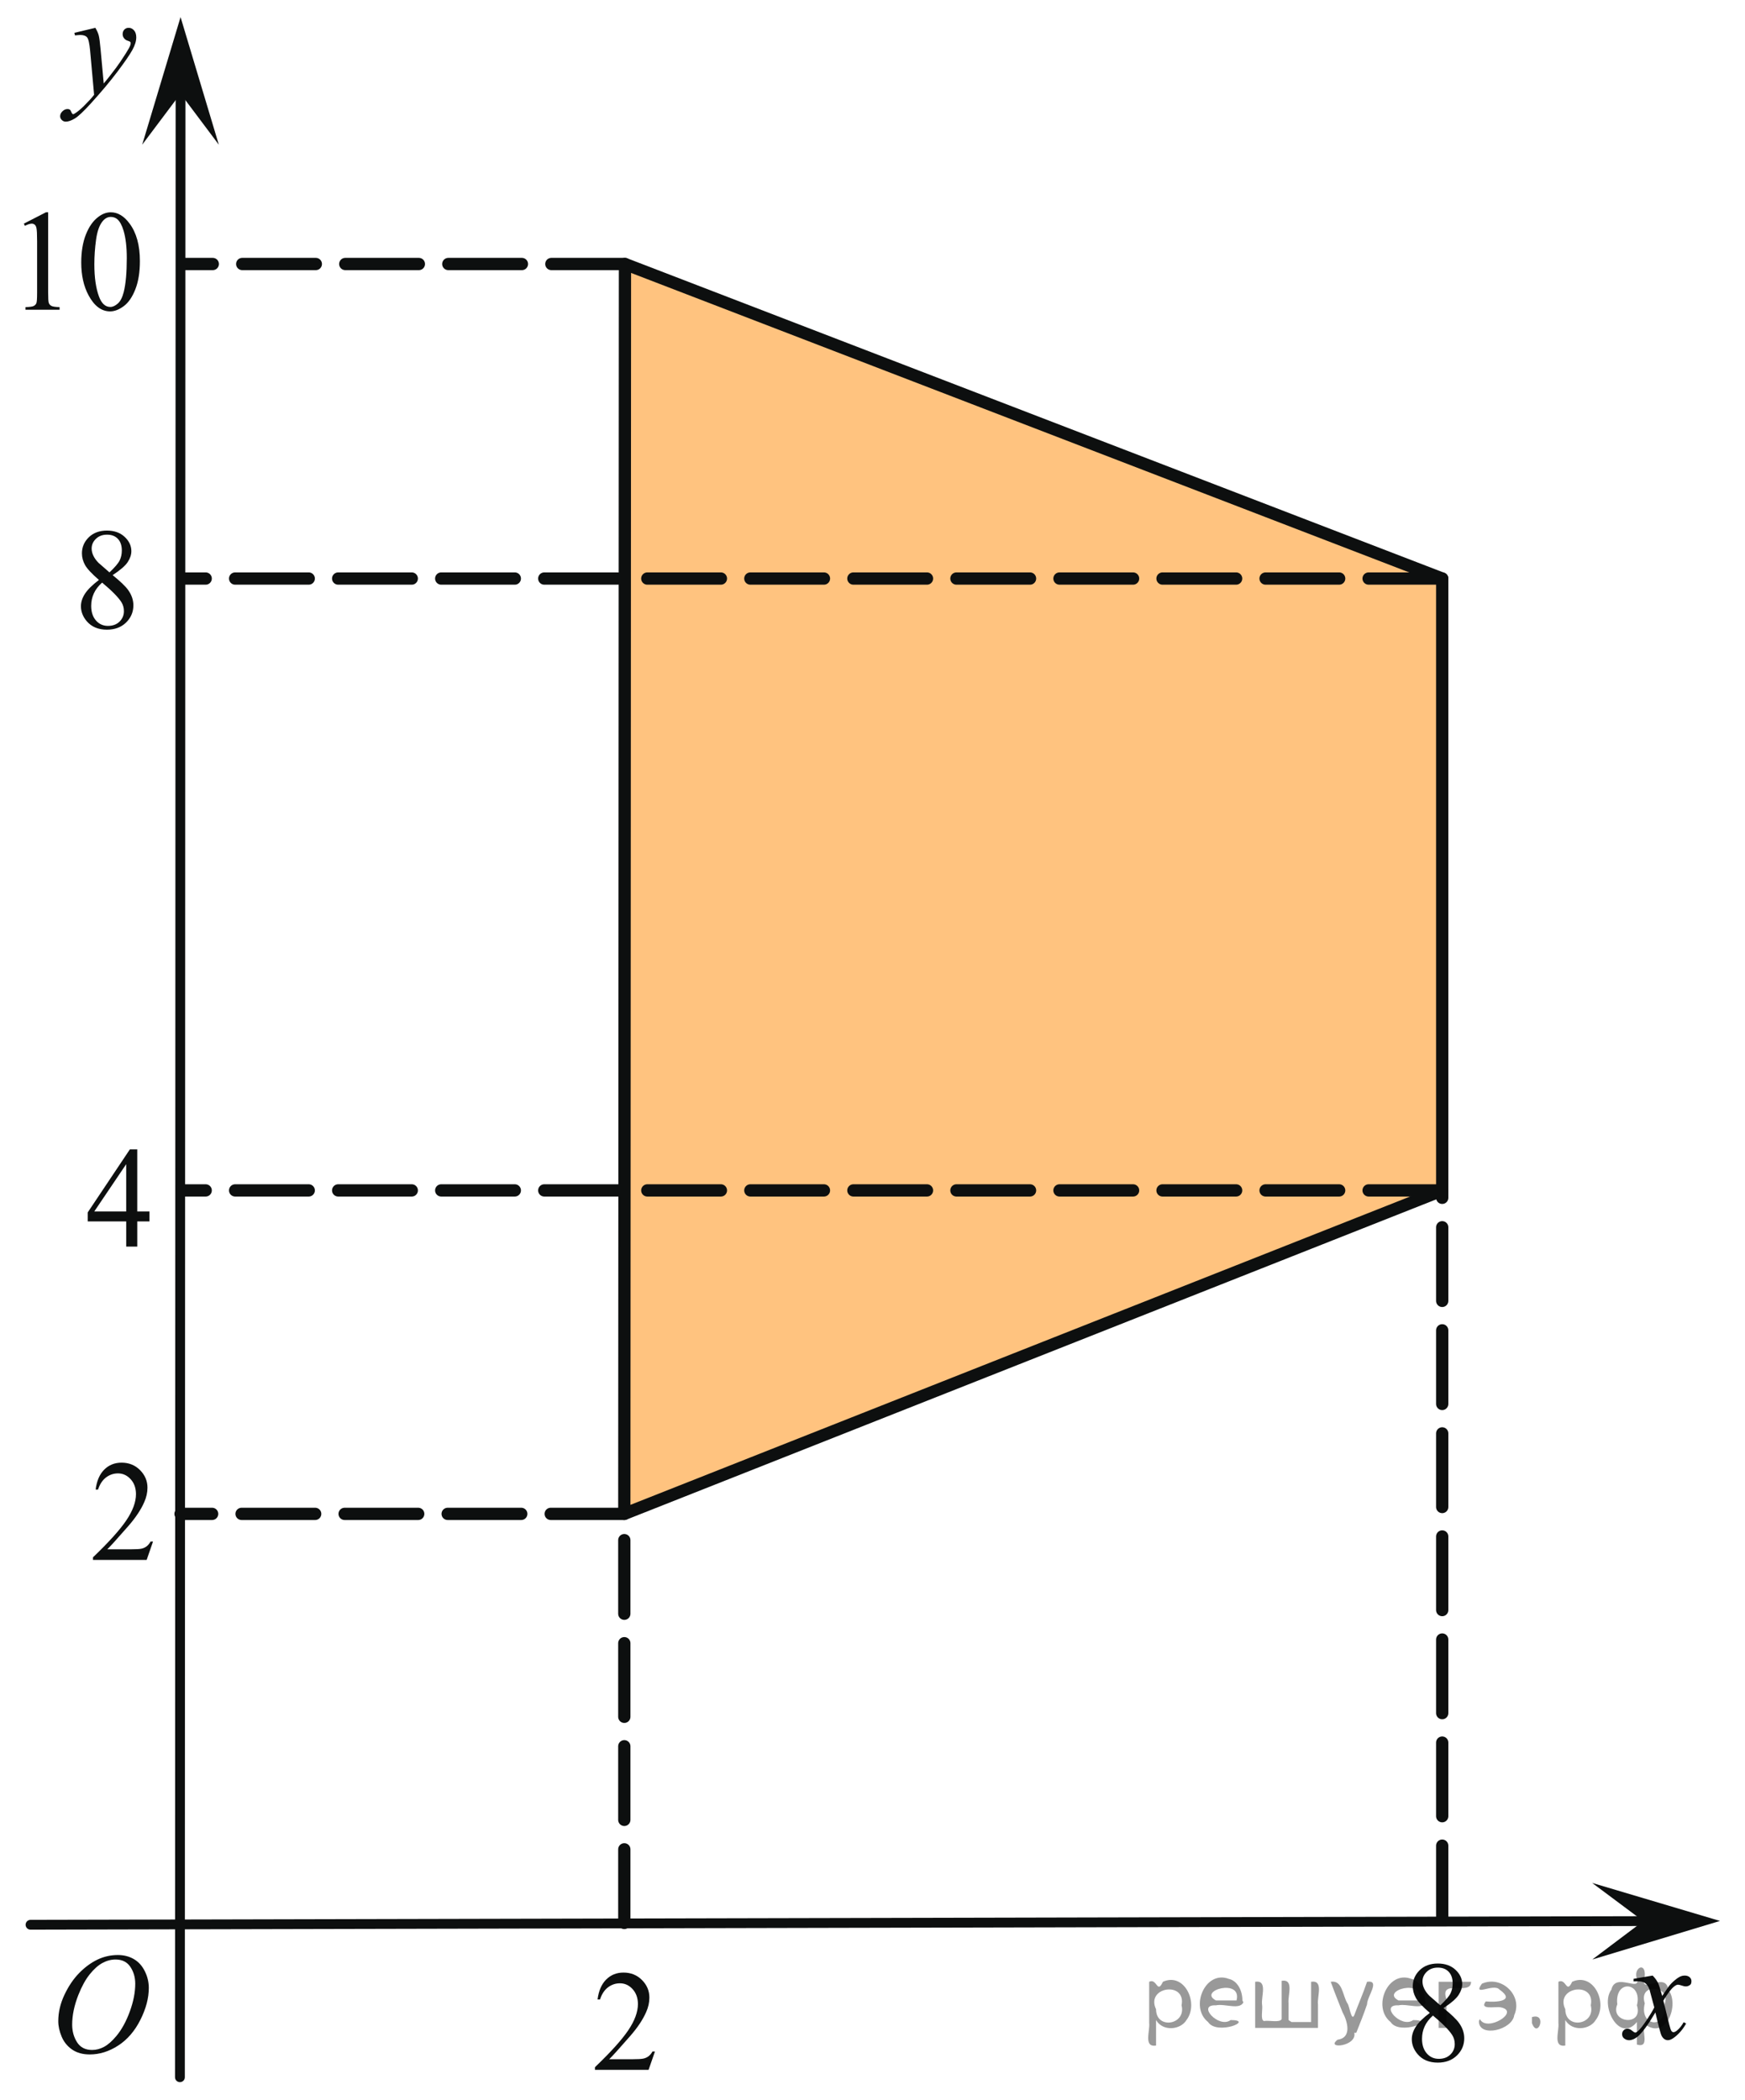 <?xml version="1.0" encoding="utf-8"?>
<!-- Generator: Adobe Illustrator 16.0.0, SVG Export Plug-In . SVG Version: 6.00 Build 0)  -->
<!DOCTYPE svg PUBLIC "-//W3C//DTD SVG 1.1//EN" "http://www.w3.org/Graphics/SVG/1.1/DTD/svg11.dtd">
<svg version="1.1" id="Слой_1" xmlns="http://www.w3.org/2000/svg" xmlns:xlink="http://www.w3.org/1999/xlink" x="0px" y="0px"
	 width="177.813px" height="213.98px" viewBox="0 0 177.813 213.98" enable-background="new 0 0 177.813 213.98"
	 xml:space="preserve">
<g>
	<g>
		<defs>
			<rect id="SVGID_1_" x="0.117" y="0.116" width="177.694" height="213.564"/>
		</defs>
		<clipPath id="SVGID_2_">
			<use xlink:href="#SVGID_1_"  overflow="visible"/>
		</clipPath>
	</g>
</g>
<polygon opacity="0.5" fill="#FF8800" enable-background="new    " points="63.682,26.896 146.959,58.941 146.959,121.277 
	63.616,154.231 63.682,26.896 "/>
<polygon fill="none" stroke="#0D0F0F" stroke-width="1.25" stroke-linecap="round" stroke-linejoin="round" stroke-miterlimit="8" points="
	63.682,26.896 146.959,58.941 146.959,121.277 63.616,154.231 63.682,26.896 "/>
<line fill="none" stroke="#0D0F0F" stroke-linecap="round" stroke-linejoin="round" stroke-miterlimit="8" x1="18.334" y1="211.627" x2="18.397" y2="9.541"/>
<polygon fill="#0D0F0F" points="18.396,9.541 14.49,14.74 18.399,1.741 22.298,14.743 "/>
<g>
	<g>
		<defs>
			<rect id="SVGID_3_" x="3.188" y="195.781" width="15.289" height="17.287"/>
		</defs>
		<clipPath id="SVGID_4_">
			<use xlink:href="#SVGID_3_"  overflow="visible"/>
		</clipPath>
		<g clip-path="url(#SVGID_4_)">
			<path fill="#0D0F0F" d="M12.008,199.175c0.616,0,1.161,0.14,1.637,0.418c0.475,0.278,0.846,0.69,1.114,1.236
				c0.271,0.545,0.404,1.109,0.404,1.695c0,1.038-0.289,2.128-0.866,3.269c-0.576,1.141-1.331,2.012-2.262,2.61
				c-0.931,0.602-1.893,0.9-2.888,0.9c-0.716,0-1.315-0.166-1.796-0.497c-0.481-0.331-0.837-0.768-1.067-1.311
				c-0.229-0.543-0.346-1.069-0.346-1.579c0-0.904,0.208-1.799,0.626-2.683c0.417-0.884,0.916-1.622,1.496-2.215
				c0.579-0.593,1.196-1.049,1.854-1.368C10.571,199.335,11.269,199.175,12.008,199.175z M11.775,199.632
				c-0.457,0-0.902,0.118-1.338,0.354c-0.437,0.236-0.868,0.622-1.297,1.157c-0.43,0.536-0.814,1.237-1.157,2.104
				c-0.419,1.065-0.629,2.074-0.629,3.021c0,0.676,0.167,1.275,0.5,1.797c0.333,0.522,0.844,0.782,1.533,0.782
				c0.416,0,0.822-0.106,1.222-0.322c0.398-0.214,0.814-0.58,1.249-1.1c0.543-0.652,0.999-1.484,1.369-2.497
				c0.37-1.012,0.554-1.956,0.554-2.832c0-0.646-0.167-1.221-0.5-1.718S12.446,199.632,11.775,199.632z"/>
		</g>
	</g>
</g>
<g>
	<g>
		<defs>
			<rect id="SVGID_5_" x="162.628" y="198.444" width="12.23" height="13.196"/>
		</defs>
		<clipPath id="SVGID_6_">
			<use xlink:href="#SVGID_5_"  overflow="visible"/>
		</clipPath>
		<g clip-path="url(#SVGID_6_)">
			<path fill="#0D0F0F" d="M168.403,201.267c0.238,0.246,0.418,0.491,0.54,0.737c0.087,0.17,0.229,0.616,0.431,1.34l0.643-0.936
				c0.171-0.229,0.378-0.443,0.621-0.648c0.242-0.206,0.457-0.347,0.643-0.422c0.116-0.048,0.245-0.071,0.387-0.071
				c0.209,0,0.376,0.056,0.5,0.163c0.124,0.108,0.187,0.241,0.187,0.397c0,0.179-0.036,0.302-0.109,0.367
				c-0.136,0.118-0.292,0.178-0.467,0.178c-0.104,0-0.212-0.021-0.329-0.063c-0.229-0.075-0.382-0.113-0.459-0.113
				c-0.117,0-0.256,0.066-0.416,0.198c-0.303,0.246-0.662,0.722-1.081,1.425l0.599,2.438c0.094,0.374,0.172,0.597,0.233,0.67
				c0.063,0.073,0.127,0.11,0.19,0.11c0.102,0,0.221-0.056,0.356-0.163c0.269-0.218,0.496-0.501,0.688-0.852l0.255,0.127
				c-0.308,0.559-0.695,1.021-1.168,1.391c-0.269,0.208-0.494,0.312-0.68,0.312c-0.271,0-0.488-0.147-0.648-0.445
				c-0.104-0.186-0.314-0.979-0.635-2.382c-0.761,1.28-1.368,2.104-1.825,2.474c-0.297,0.235-0.584,0.354-0.861,0.354
				c-0.193,0-0.372-0.067-0.533-0.205c-0.115-0.104-0.175-0.243-0.175-0.418c0-0.155,0.054-0.286,0.16-0.391
				c0.107-0.104,0.238-0.155,0.396-0.155c0.154,0,0.32,0.075,0.495,0.228c0.127,0.107,0.225,0.163,0.292,0.163
				c0.06,0,0.135-0.038,0.228-0.113c0.229-0.18,0.54-0.567,0.935-1.162c0.395-0.596,0.651-1.025,0.773-1.29
				c-0.302-1.148-0.465-1.756-0.489-1.821c-0.112-0.308-0.258-0.523-0.438-0.651c-0.182-0.128-0.445-0.191-0.796-0.191
				c-0.112,0-0.241,0.005-0.388,0.015V201.6L168.403,201.267z"/>
		</g>
	</g>
</g>
<g>
	<g>
		<defs>
			<rect id="SVGID_7_" x="3.448" y="0" width="13.598" height="15.859"/>
		</defs>
		<clipPath id="SVGID_8_">
			<use xlink:href="#SVGID_7_"  overflow="visible"/>
		</clipPath>
		<g clip-path="url(#SVGID_8_)">
			<path fill="#0D0F0F" d="M9.716,2.835c0.166,0.273,0.28,0.531,0.344,0.77c0.063,0.239,0.126,0.709,0.189,1.409l0.321,3.493
				c0.292-0.341,0.716-0.881,1.271-1.619c0.269-0.359,0.6-0.849,0.993-1.469c0.238-0.379,0.386-0.645,0.438-0.796
				c0.028-0.075,0.044-0.153,0.044-0.233c0-0.053-0.018-0.095-0.051-0.128c-0.034-0.033-0.123-0.072-0.268-0.117
				c-0.144-0.045-0.263-0.128-0.356-0.249c-0.096-0.12-0.144-0.259-0.144-0.415c0-0.193,0.06-0.35,0.175-0.469
				c0.117-0.118,0.264-0.177,0.438-0.177c0.214,0,0.396,0.086,0.548,0.259s0.228,0.41,0.228,0.714c0,0.373-0.132,0.801-0.396,1.281
				c-0.263,0.479-0.77,1.217-1.519,2.211c-0.75,0.994-1.658,2.077-2.725,3.251c-0.734,0.81-1.281,1.319-1.636,1.53
				c-0.355,0.21-0.66,0.314-0.913,0.314c-0.151,0-0.284-0.056-0.398-0.167c-0.113-0.11-0.171-0.239-0.171-0.387
				c0-0.185,0.079-0.353,0.237-0.504s0.33-0.228,0.515-0.228c0.098,0,0.179,0.021,0.241,0.063c0.039,0.023,0.082,0.091,0.128,0.202
				c0.046,0.11,0.089,0.186,0.128,0.224c0.024,0.023,0.054,0.035,0.087,0.035c0.029,0,0.081-0.023,0.153-0.07
				c0.269-0.161,0.58-0.417,0.936-0.767c0.467-0.464,0.813-0.843,1.036-1.136L9.183,5.163C9.114,4.42,9.012,3.968,8.876,3.808
				C8.74,3.646,8.511,3.565,8.189,3.565c-0.103,0-0.285,0.016-0.548,0.043L7.576,3.346L9.716,2.835z"/>
		</g>
	</g>
</g>
<line fill="none" stroke="#0D0F0F" stroke-linecap="round" stroke-linejoin="round" stroke-miterlimit="8" x1="3.11" y1="196.091" x2="167.453" y2="195.72"/>
<polygon fill="#0D0F0F" points="167.453,195.72 162.239,191.83 175.261,195.702 162.257,199.63 "/>
<g>
	<g>
		<defs>
			<rect id="SVGID_9_" x="6.832" y="145.599" width="11.45" height="15.991"/>
		</defs>
		<clipPath id="SVGID_10_">
			<use xlink:href="#SVGID_9_"  overflow="visible"/>
		</clipPath>
		<g clip-path="url(#SVGID_10_)">
			<path fill="#0D0F0F" d="M15.592,157.053l-0.648,1.868H9.476v-0.265c1.607-1.536,2.739-2.791,3.396-3.766
				c0.656-0.974,0.984-1.863,0.984-2.67c0-0.615-0.181-1.121-0.54-1.517c-0.36-0.396-0.791-0.596-1.292-0.596
				c-0.456,0-0.864,0.141-1.228,0.419c-0.362,0.279-0.63,0.688-0.803,1.229H9.743c0.114-0.883,0.406-1.562,0.878-2.032
				c0.472-0.473,1.061-0.709,1.768-0.709c0.751,0,1.379,0.253,1.882,0.759c0.503,0.507,0.755,1.103,0.755,1.789
				c0,0.491-0.109,0.983-0.328,1.476c-0.337,0.771-0.884,1.591-1.64,2.455c-1.135,1.298-1.844,2.08-2.125,2.347h2.419
				c0.491,0,0.837-0.019,1.035-0.057c0.197-0.038,0.377-0.116,0.536-0.232c0.16-0.117,0.299-0.283,0.417-0.498H15.592z"/>
		</g>
	</g>
</g>
<g>
	<g>
		<defs>
			<rect id="SVGID_11_" x="57.969" y="197.535" width="11.45" height="15.988"/>
		</defs>
		<clipPath id="SVGID_12_">
			<use xlink:href="#SVGID_11_"  overflow="visible"/>
		</clipPath>
		<g clip-path="url(#SVGID_12_)">
			<path fill="#0D0F0F" d="M66.74,209.002l-0.649,1.868h-5.467v-0.266c1.608-1.536,2.74-2.791,3.396-3.765
				c0.655-0.974,0.983-1.863,0.983-2.67c0-0.615-0.18-1.121-0.54-1.518c-0.359-0.396-0.791-0.595-1.292-0.595
				c-0.456,0-0.863,0.141-1.227,0.419c-0.363,0.279-0.63,0.688-0.803,1.229H60.89c0.113-0.883,0.405-1.562,0.878-2.032
				c0.472-0.473,1.06-0.709,1.767-0.709c0.751,0,1.379,0.253,1.882,0.759s0.755,1.103,0.755,1.789c0,0.491-0.108,0.983-0.328,1.475
				c-0.337,0.772-0.884,1.592-1.64,2.455c-1.134,1.299-1.843,2.08-2.125,2.348h2.419c0.492,0,0.837-0.02,1.035-0.058
				s0.377-0.115,0.537-0.231c0.16-0.117,0.298-0.283,0.417-0.498H66.74z"/>
		</g>
	</g>
</g>
<g>
	<g>
		<defs>
			<rect id="SVGID_13_" x="141.336" y="196.624" width="11.45" height="17.356"/>
		</defs>
		<clipPath id="SVGID_14_">
			<use xlink:href="#SVGID_13_"  overflow="visible"/>
		</clipPath>
		<g clip-path="url(#SVGID_14_)">
			<path fill="#0D0F0F" d="M145.694,205.068c-0.733-0.631-1.206-1.138-1.418-1.521c-0.212-0.382-0.317-0.778-0.317-1.189
				c0-0.632,0.232-1.175,0.696-1.632c0.465-0.456,1.082-0.685,1.853-0.685c0.747,0,1.35,0.213,1.805,0.638
				c0.456,0.426,0.684,0.911,0.684,1.456c0,0.363-0.123,0.733-0.369,1.111s-0.759,0.821-1.537,1.334
				c0.803,0.649,1.332,1.161,1.593,1.534c0.347,0.486,0.52,1.002,0.52,1.542c0,0.684-0.248,1.268-0.745,1.753
				c-0.496,0.484-1.146,0.728-1.954,0.728c-0.88,0-1.564-0.289-2.057-0.867c-0.393-0.464-0.588-0.971-0.588-1.521
				c0-0.431,0.138-0.856,0.413-1.279C144.545,206.047,145.021,205.58,145.694,205.068z M146.016,205.341
				c-0.378,0.335-0.658,0.699-0.842,1.094c-0.182,0.396-0.272,0.821-0.272,1.279c0,0.617,0.161,1.11,0.481,1.48
				c0.321,0.37,0.729,0.557,1.228,0.557c0.492,0,0.886-0.146,1.182-0.438c0.297-0.292,0.444-0.646,0.444-1.062
				c0-0.344-0.086-0.652-0.26-0.925C147.653,206.82,147,206.158,146.016,205.341z M146.768,204.301
				c0.547-0.516,0.893-0.923,1.038-1.222s0.219-0.639,0.219-1.016c0-0.502-0.134-0.896-0.403-1.18
				c-0.269-0.284-0.635-0.427-1.1-0.427s-0.843,0.141-1.135,0.423c-0.291,0.282-0.438,0.612-0.438,0.989
				c0,0.249,0.061,0.497,0.182,0.746c0.12,0.249,0.292,0.484,0.517,0.71L146.768,204.301z"/>
		</g>
	</g>
</g>
<g>
	<g>
		<defs>
			<rect id="SVGID_15_" x="6.376" y="113.686" width="11.45" height="15.988"/>
		</defs>
		<clipPath id="SVGID_16_">
			<use xlink:href="#SVGID_15_"  overflow="visible"/>
		</clipPath>
		<g clip-path="url(#SVGID_16_)">
			<path fill="#0D0F0F" d="M15.231,123.422v1.016h-1.244V127H12.86v-2.563H8.937v-0.916l4.298-6.427h0.751v6.327L15.231,123.422
				L15.231,123.422z M12.859,123.422v-4.817l-3.253,4.817H12.859z"/>
		</g>
	</g>
</g>
<g>
	<g>
		<defs>
			<rect id="SVGID_17_" x="5.726" y="50.635" width="11.449" height="17.354"/>
		</defs>
		<clipPath id="SVGID_18_">
			<use xlink:href="#SVGID_17_"  overflow="visible"/>
		</clipPath>
		<g clip-path="url(#SVGID_18_)">
			<path fill="#0D0F0F" d="M10.083,59.083c-0.732-0.631-1.206-1.139-1.418-1.521c-0.212-0.383-0.317-0.778-0.317-1.189
				c0-0.631,0.231-1.175,0.696-1.632c0.465-0.456,1.082-0.686,1.853-0.686c0.747,0,1.348,0.213,1.804,0.639s0.684,0.91,0.684,1.455
				c0,0.363-0.122,0.734-0.368,1.111c-0.246,0.378-0.759,0.822-1.538,1.334c0.802,0.65,1.333,1.162,1.592,1.534
				c0.346,0.488,0.52,1.002,0.52,1.542c0,0.684-0.249,1.268-0.744,1.753c-0.496,0.485-1.148,0.728-1.954,0.728
				c-0.879,0-1.565-0.289-2.058-0.866c-0.392-0.465-0.588-0.972-0.588-1.521c0-0.43,0.138-0.855,0.414-1.279
				C8.935,60.063,9.409,59.595,10.083,59.083z M10.405,59.355c-0.378,0.335-0.658,0.699-0.84,1.095
				c-0.184,0.395-0.273,0.82-0.273,1.279c0,0.616,0.161,1.11,0.481,1.48c0.321,0.37,0.729,0.556,1.227,0.556
				c0.492,0,0.887-0.146,1.183-0.438c0.296-0.291,0.443-0.646,0.443-1.063c0-0.344-0.086-0.652-0.259-0.925
				C12.042,60.835,11.389,60.173,10.405,59.355z M11.156,58.316c0.547-0.517,0.893-0.924,1.039-1.223
				c0.146-0.299,0.219-0.637,0.219-1.015c0-0.502-0.135-0.896-0.402-1.181c-0.27-0.283-0.637-0.427-1.101-0.427
				c-0.465,0-0.843,0.142-1.135,0.423c-0.292,0.282-0.438,0.612-0.438,0.99c0,0.248,0.061,0.497,0.182,0.745
				c0.121,0.249,0.292,0.485,0.516,0.71L11.156,58.316z"/>
		</g>
	</g>
</g>
<g>
	<g>
		<defs>
			<rect id="SVGID_19_" x="0" y="18.199" width="17.763" height="17.355"/>
		</defs>
		<clipPath id="SVGID_20_">
			<use xlink:href="#SVGID_19_"  overflow="visible"/>
		</clipPath>
		<g clip-path="url(#SVGID_20_)">
			<path fill="#0D0F0F" d="M2.432,22.782l2.249-1.154h0.225v8.21c0,0.545,0.021,0.885,0.065,1.019
				c0.043,0.135,0.133,0.236,0.269,0.31c0.136,0.07,0.413,0.111,0.832,0.122v0.265H2.595v-0.265
				c0.436-0.011,0.718-0.051,0.845-0.119s0.216-0.162,0.266-0.279s0.075-0.467,0.075-1.051V24.59c0-0.708-0.023-1.162-0.068-1.362
				c-0.031-0.152-0.09-0.266-0.174-0.337c-0.084-0.072-0.185-0.107-0.303-0.107c-0.168,0-0.402,0.073-0.702,0.223L2.432,22.782z"/>
			<path fill="#0D0F0F" d="M8.278,26.748c0-1.109,0.159-2.064,0.477-2.865c0.318-0.8,0.74-1.396,1.268-1.789
				c0.409-0.311,0.832-0.466,1.268-0.466c0.708,0,1.345,0.38,1.908,1.141c0.704,0.941,1.056,2.218,1.056,3.829
				c0,1.128-0.154,2.086-0.463,2.875s-0.703,1.361-1.183,1.717c-0.479,0.356-0.941,0.534-1.387,0.534
				c-0.882,0-1.615-0.547-2.201-1.642C8.526,29.159,8.278,28.048,8.278,26.748z M9.614,26.927c0,1.339,0.157,2.431,0.47,3.277
				c0.259,0.712,0.646,1.067,1.158,1.067c0.246,0,0.5-0.115,0.763-0.348c0.265-0.232,0.463-0.62,0.601-1.165
				c0.209-0.822,0.313-1.981,0.313-3.478c0-1.109-0.108-2.034-0.327-2.775c-0.163-0.55-0.375-0.939-0.634-1.169
				c-0.187-0.157-0.411-0.236-0.675-0.236c-0.309,0-0.584,0.146-0.825,0.438C10.13,22.935,9.908,23.56,9.79,24.41
				C9.672,25.26,9.614,26.101,9.614,26.927z"/>
		</g>
	</g>
</g>
<line fill="none" stroke="#0D0F0F" stroke-width="1.25" stroke-linecap="round" stroke-linejoin="round" stroke-dasharray="7.5,3" x1="63.616" y1="195.906" x2="63.616" y2="154.231"/>
<line fill="none" stroke="#0D0F0F" stroke-width="1.25" stroke-linecap="round" stroke-linejoin="round" stroke-dasharray="7.5,3" x1="63.616" y1="154.231" x2="18.397" y2="154.231"/>
<line fill="none" stroke="#0D0F0F" stroke-width="1.25" stroke-linecap="round" stroke-linejoin="round" stroke-dasharray="7.5,3" x1="146.959" y1="195.532" x2="146.959" y2="121.277"/>
<line fill="none" stroke="#0D0F0F" stroke-width="1.25" stroke-linecap="round" stroke-linejoin="round" stroke-dasharray="7.5,3" x1="146.959" y1="121.277" x2="18.719" y2="121.277"/>
<line fill="none" stroke="#0D0F0F" stroke-width="1.25" stroke-linecap="round" stroke-linejoin="round" stroke-dasharray="7.5,3" x1="146.959" y1="58.941" x2="18.781" y2="58.941"/>
<line fill="none" stroke="#0D0F0F" stroke-width="1.25" stroke-linecap="round" stroke-linejoin="round" stroke-dasharray="7.5,3" x1="63.682" y1="26.896" x2="18.74" y2="26.896"/>
<g style="stroke:none;fill:#000;fill-opacity:0.4" > <path d="m 117.8,205.9 c 0,0.8 0,1.6 0,2.5 -1.3,0.2 -0.6,-1.5 -0.7,-2.3 0,-1.4 0,-2.8 0,-4.2 0.8,-0.4 0.8,1.3 1.4,0.0 2.2,-1.0 3.7,2.2 2.4,3.9 -0.6,1.0 -2.4,1.2 -3.1,0.0 z m 2.6,-1.6 c 0.5,-2.5 -3.7,-1.9 -2.6,0.4 0.0,2.1 3.1,1.6 2.6,-0.4 z" /> <path d="m 126.7,204.0 c -0.4,0.8 -1.9,0.1 -2.8,0.3 -2.0,-0.1 0.3,2.4 1.5,1.5 2.5,0.0 -1.4,1.6 -2.3,0.2 -1.9,-1.5 -0.3,-5.3 2.1,-4.4 0.9,0.2 1.4,1.2 1.4,2.2 z m -0.7,-0.2 c 0.6,-2.3 -4.0,-1.0 -2.1,0.0 0.7,0 1.4,-0.0 2.1,-0.0 z" /> <path d="m 131.6,206.0 c 0.6,0 1.3,0 2.0,0 0,-1.3 0,-2.7 0,-4.1 1.3,-0.2 0.6,1.5 0.7,2.3 0,0.8 0,1.6 0,2.4 -2.1,0 -4.2,0 -6.4,0 0,-1.5 0,-3.1 0,-4.7 1.3,-0.2 0.6,1.5 0.7,2.3 0.1,0.5 -0.2,1.6 0.2,1.7 0.5,-0.1 1.6,0.2 1.8,-0.2 0,-1.3 0,-2.6 0,-3.9 1.3,-0.2 0.6,1.5 0.7,2.3 0,0.5 0,1.1 0,1.7 z" /> <path d="m 138.0,207.1 c 0.3,1.4 -3.0,1.7 -1.7,0.7 1.5,-0.2 1.0,-1.9 0.5,-2.8 -0.4,-1.0 -0.8,-2.0 -1.2,-3.1 1.2,-0.2 1.2,1.4 1.7,2.2 0.2,0.2 0.4,1.9 0.7,1.2 0.4,-1.1 0.9,-2.2 1.3,-3.4 1.4,-0.2 0.0,1.5 -0.0,2.3 -0.3,0.9 -0.7,1.9 -1.1,2.9 z" /> <path d="m 145.3,204.0 c -0.4,0.8 -1.9,0.1 -2.8,0.3 -2.0,-0.1 0.3,2.4 1.5,1.5 2.5,0.0 -1.4,1.6 -2.3,0.2 -1.9,-1.5 -0.3,-5.3 2.1,-4.4 0.9,0.2 1.4,1.2 1.4,2.2 z m -0.7,-0.2 c 0.6,-2.3 -4.0,-1.0 -2.1,0.0 0.7,0 1.4,-0.0 2.1,-0.0 z" /> <path d="m 146.6,206.6 c 0,-1.5 0,-3.1 0,-4.7 1.1,0 2.2,0 3.3,0 0.0,1.5 -3.3,-0.4 -2.5,1.8 0,0.9 0,1.9 0,2.9 -0.2,0 -0.5,0 -0.7,0 z" /> <path d="m 150.8,205.7 c 0.7,1.4 4.2,-0.8 2.1,-1.2 -0.5,-0.1 -2.2,0.3 -1.5,-0.6 1.0,0.1 3.1,0.0 1.4,-1.2 -0.6,-0.7 -2.8,0.8 -1.8,-0.6 2.0,-0.9 4.2,1.2 3.3,3.2 -0.2,1.5 -3.5,2.3 -3.6,0.7 l 0,-0.1 0,-0.0 0,0 z" /> <path d="m 156.1,205.5 c 1.6,-0.5 0.6,2.3 -0.0,0.6 -0.0,-0.2 0.0,-0.4 0.0,-0.6 z" /> <path d="m 159.5,205.9 c 0,0.8 0,1.6 0,2.5 -1.3,0.2 -0.6,-1.5 -0.7,-2.3 0,-1.4 0,-2.8 0,-4.2 0.8,-0.4 0.8,1.3 1.4,0.0 2.2,-1.0 3.7,2.2 2.4,3.9 -0.6,1.0 -2.4,1.2 -3.1,0.0 z m 2.6,-1.6 c 0.5,-2.5 -3.7,-1.9 -2.6,0.4 0.0,2.1 3.1,1.6 2.6,-0.4 z" /> <path d="m 164.8,204.2 c -0.8,1.9 2.7,2.3 2.0,0.1 0.6,-2.4 -2.3,-2.7 -2.0,-0.1 z m 2.0,4.2 c 0,-0.8 0,-1.6 0,-2.4 -1.8,2.2 -3.8,-1.7 -2.6,-3.3 0.4,-1.8 3.0,0.3 2.6,-1.1 -0.4,-1.1 0.9,-1.8 0.8,-0.3 -0.7,2.2 2.1,-0.6 2.4,1.4 1.2,1.6 -0.3,5.2 -2.4,3.5 -0.4,0.6 0.6,2.5 -0.8,2.1 z m 2.8,-4.2 c 0.8,-1.9 -2.7,-2.3 -2.0,-0.1 -0.6,2.4 2.3,2.7 2.0,0.1 z" /> </g></svg>

<!--File created and owned by https://sdamgia.ru. Copying is prohibited. All rights reserved.-->
